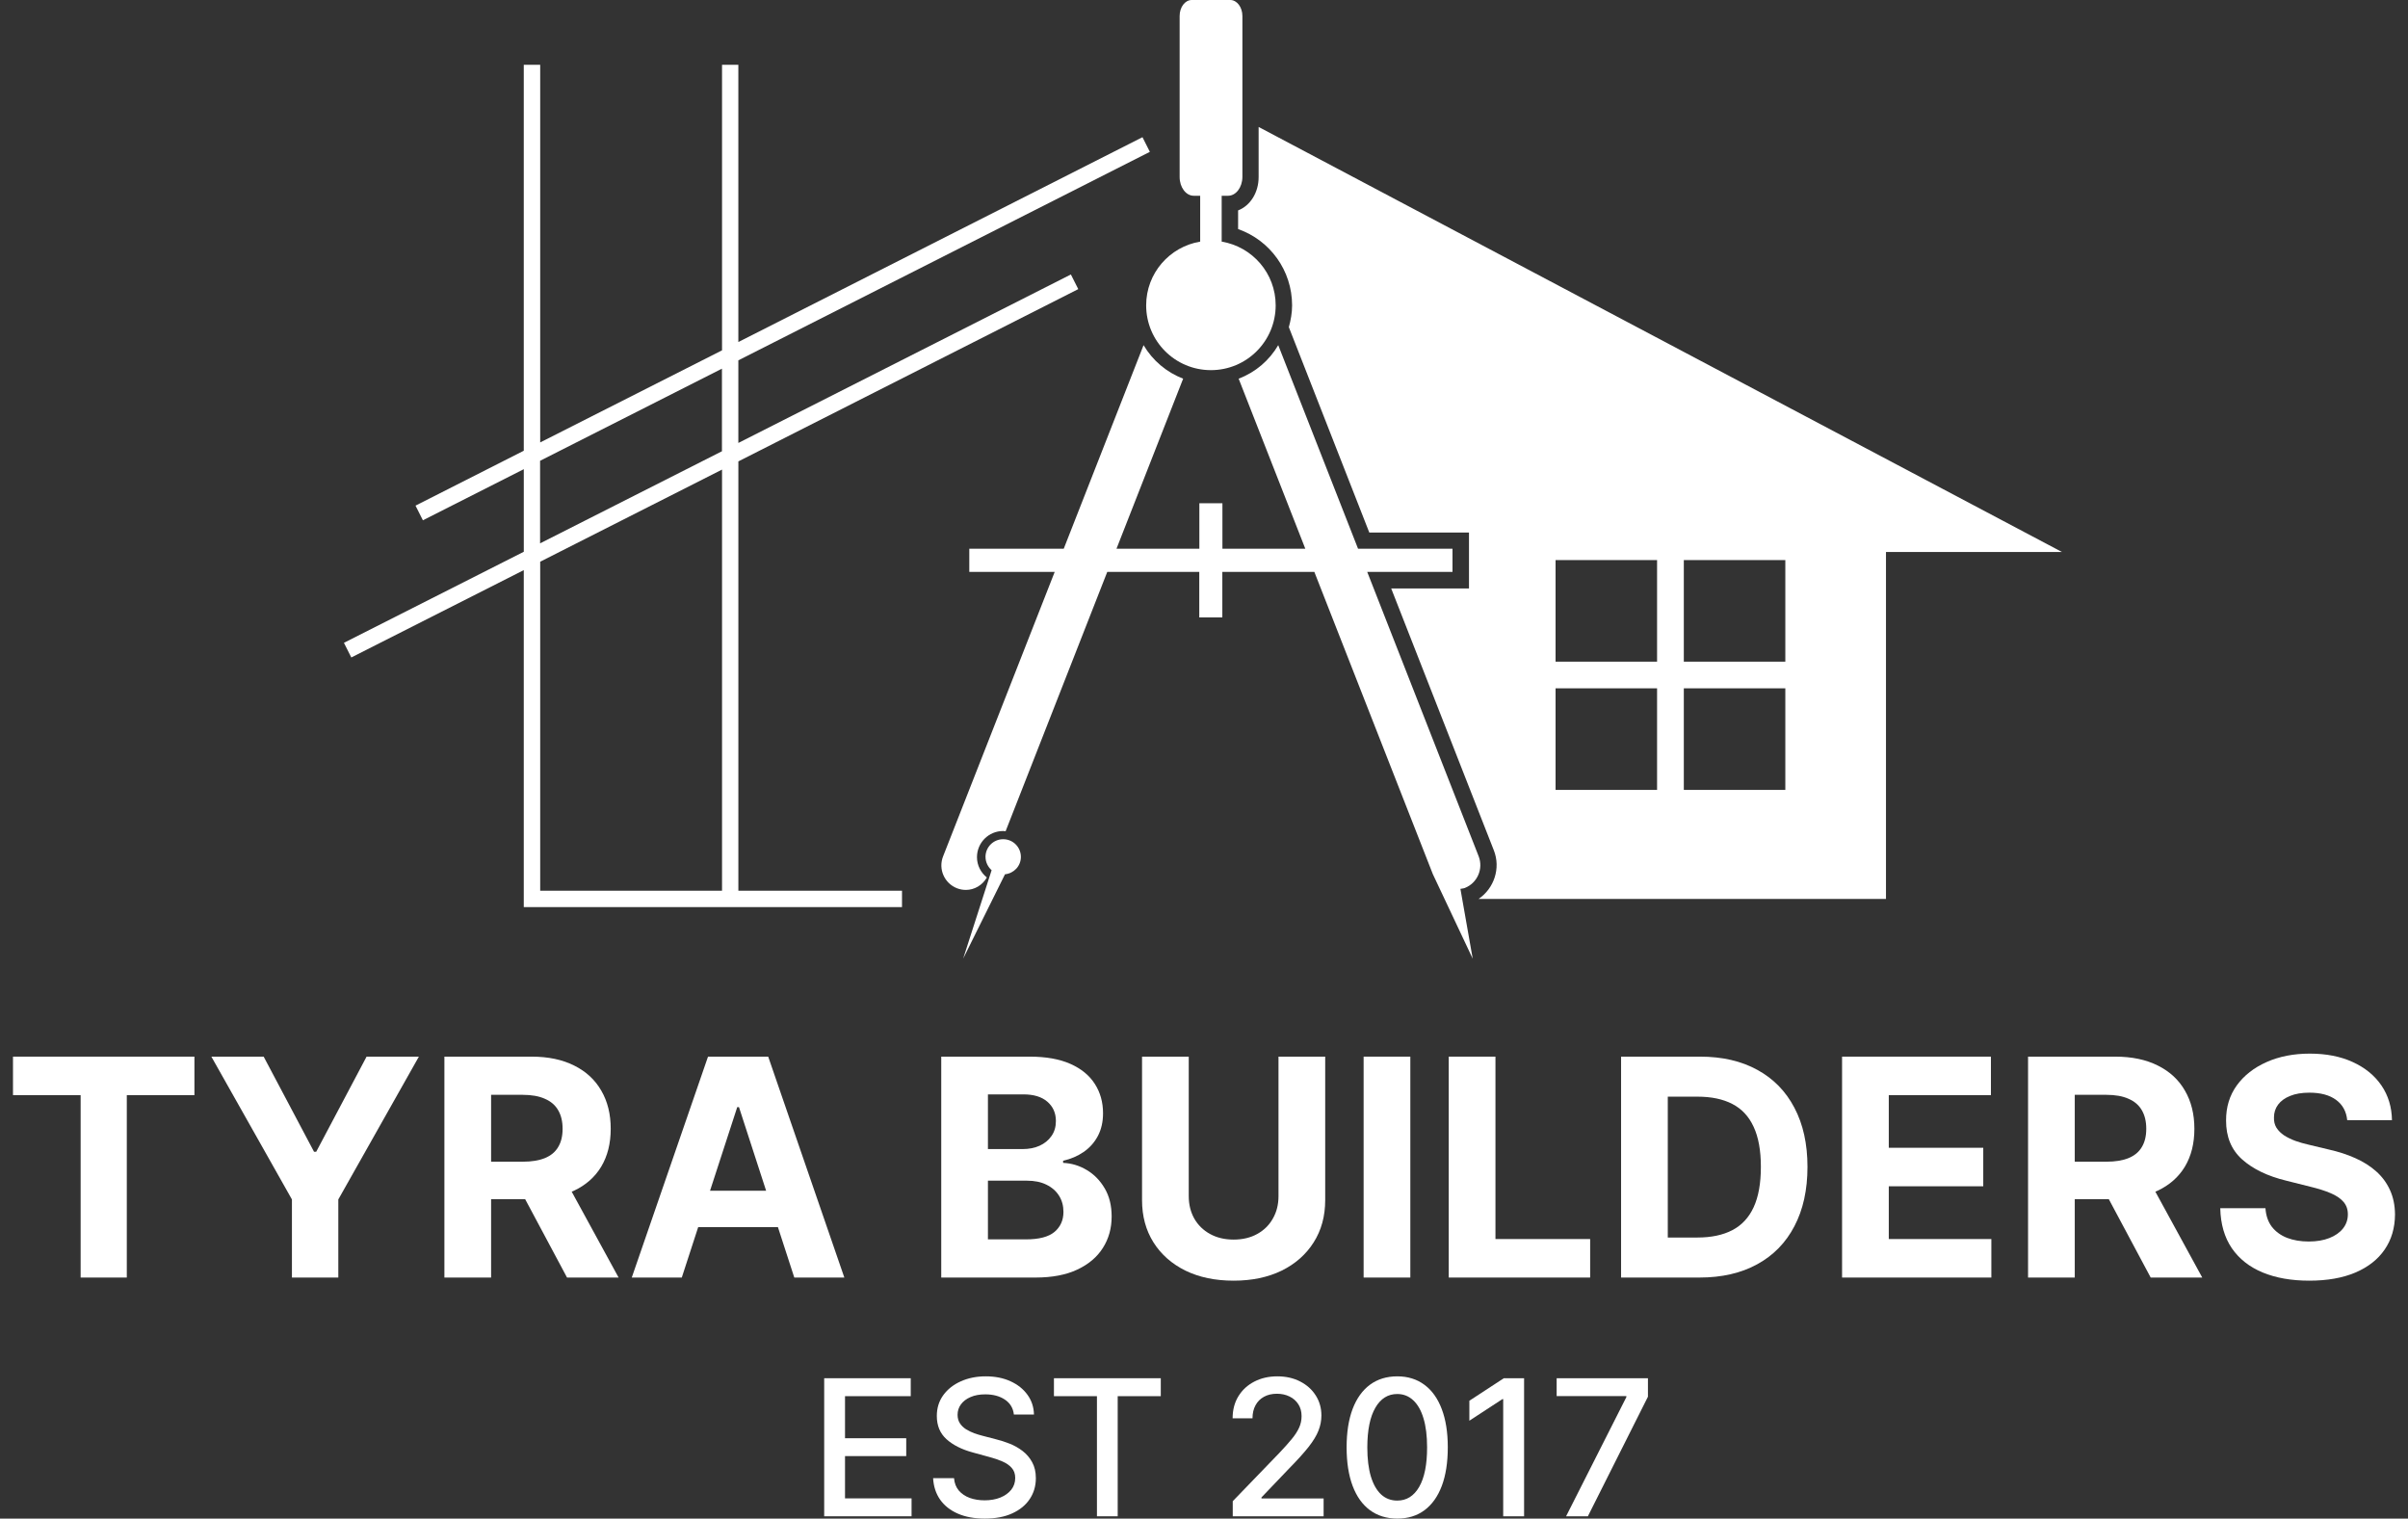 <svg xmlns="http://www.w3.org/2000/svg" width="111" height="70" viewBox="0 0 111 70" fill="none"><rect x="0" y="0" width="111" height="70" fill="#333333" stroke="none"/><path d="M72.191 69.894L74.969 64.4V64.354H71.756V63.53H75.964V64.382L73.195 69.894H72.191Z" fill="white"></path><path d="M70.255 63.53V69.894H69.292V64.493H69.255L67.732 65.488V64.568L69.32 63.53H70.255Z" fill="white"></path><path d="M64.408 70C63.917 69.998 63.497 69.868 63.149 69.612C62.801 69.355 62.535 68.981 62.35 68.49C62.166 67.999 62.074 67.407 62.074 66.715C62.074 66.025 62.166 65.436 62.35 64.947C62.537 64.458 62.804 64.085 63.152 63.828C63.502 63.572 63.921 63.443 64.408 63.443C64.894 63.443 65.312 63.573 65.66 63.832C66.008 64.088 66.274 64.461 66.459 64.95C66.645 65.437 66.738 66.025 66.738 66.715C66.738 67.409 66.646 68.002 66.462 68.493C66.277 68.982 66.011 69.356 65.663 69.615C65.315 69.872 64.897 70 64.408 70ZM64.408 69.17C64.839 69.17 65.175 68.96 65.418 68.54C65.662 68.119 65.784 67.511 65.784 66.715C65.784 66.187 65.728 65.741 65.617 65.376C65.507 65.009 65.348 64.732 65.141 64.543C64.936 64.353 64.692 64.257 64.408 64.257C63.979 64.257 63.642 64.469 63.398 64.891C63.153 65.314 63.03 65.922 63.028 66.715C63.028 67.246 63.083 67.694 63.193 68.061C63.304 68.425 63.463 68.702 63.668 68.891C63.873 69.077 64.12 69.17 64.408 69.17Z" fill="white"></path><path d="M56.825 69.894V69.198L58.979 66.967C59.209 66.725 59.398 66.512 59.547 66.33C59.699 66.146 59.812 65.971 59.886 65.805C59.961 65.639 59.998 65.463 59.998 65.277C59.998 65.065 59.948 64.883 59.849 64.73C59.749 64.574 59.614 64.455 59.442 64.372C59.27 64.287 59.076 64.245 58.861 64.245C58.633 64.245 58.434 64.291 58.264 64.385C58.094 64.478 57.964 64.609 57.873 64.779C57.781 64.949 57.736 65.148 57.736 65.376H56.819C56.819 64.989 56.908 64.65 57.086 64.36C57.264 64.07 57.509 63.845 57.82 63.685C58.13 63.524 58.484 63.443 58.879 63.443C59.279 63.443 59.631 63.523 59.936 63.682C60.243 63.84 60.482 64.055 60.654 64.329C60.826 64.6 60.912 64.907 60.912 65.249C60.912 65.485 60.867 65.716 60.778 65.942C60.691 66.167 60.539 66.419 60.321 66.697C60.104 66.972 59.801 67.307 59.414 67.7L58.149 69.024V69.071H61.014V69.894H56.825Z" fill="white"></path><path d="M48.583 64.357V63.53H53.508V64.357H51.522V69.894H50.565V64.357H48.583Z" fill="white"></path><path d="M46.736 65.202C46.703 64.908 46.566 64.68 46.326 64.518C46.085 64.355 45.783 64.273 45.418 64.273C45.157 64.273 44.931 64.314 44.741 64.397C44.55 64.478 44.402 64.59 44.297 64.733C44.193 64.874 44.141 65.034 44.141 65.214C44.141 65.366 44.176 65.496 44.247 65.606C44.319 65.716 44.414 65.808 44.53 65.882C44.648 65.955 44.774 66.016 44.909 66.066C45.043 66.114 45.173 66.153 45.297 66.184L45.919 66.346C46.122 66.395 46.33 66.463 46.543 66.547C46.757 66.632 46.955 66.744 47.137 66.883C47.319 67.022 47.466 67.194 47.578 67.399C47.692 67.604 47.749 67.85 47.749 68.135C47.749 68.496 47.656 68.816 47.469 69.096C47.285 69.375 47.017 69.596 46.664 69.758C46.314 69.919 45.891 70 45.394 70C44.917 70 44.505 69.924 44.157 69.773C43.809 69.622 43.536 69.407 43.339 69.13C43.143 68.85 43.034 68.519 43.013 68.135H43.977C43.995 68.365 44.07 68.557 44.2 68.71C44.333 68.862 44.502 68.975 44.707 69.049C44.914 69.122 45.141 69.158 45.387 69.158C45.659 69.158 45.9 69.115 46.111 69.031C46.325 68.943 46.492 68.823 46.615 68.67C46.737 68.515 46.798 68.333 46.798 68.126C46.798 67.938 46.744 67.783 46.636 67.663C46.531 67.543 46.387 67.444 46.205 67.365C46.024 67.286 45.82 67.217 45.592 67.157L44.84 66.951C44.331 66.813 43.927 66.609 43.628 66.339C43.332 66.07 43.184 65.714 43.184 65.27C43.184 64.904 43.283 64.584 43.482 64.31C43.681 64.037 43.951 63.824 44.29 63.673C44.63 63.52 45.013 63.443 45.44 63.443C45.871 63.443 46.251 63.519 46.581 63.67C46.912 63.821 47.173 64.029 47.364 64.295C47.554 64.558 47.654 64.86 47.662 65.202H46.736Z" fill="white"></path><path d="M37.992 69.894V63.53H41.982V64.357H38.952V66.296H41.774V67.119H38.952V69.068H42.02V69.894H37.992Z" fill="white"></path><path d="M108.198 51.635C108.158 51.233 107.987 50.922 107.686 50.7C107.384 50.478 106.975 50.367 106.458 50.367C106.106 50.367 105.81 50.416 105.568 50.516C105.326 50.612 105.14 50.746 105.011 50.919C104.885 51.091 104.822 51.286 104.822 51.505C104.815 51.688 104.853 51.847 104.936 51.983C105.022 52.118 105.14 52.236 105.289 52.336C105.438 52.432 105.611 52.516 105.806 52.589C106.002 52.659 106.211 52.718 106.433 52.768L107.348 52.987C107.792 53.086 108.2 53.219 108.571 53.385C108.942 53.55 109.264 53.754 109.535 53.996C109.807 54.238 110.018 54.523 110.167 54.851C110.319 55.18 110.397 55.556 110.401 55.98C110.397 56.603 110.238 57.144 109.923 57.601C109.612 58.055 109.161 58.408 108.571 58.66C107.984 58.909 107.276 59.033 106.448 59.033C105.626 59.033 104.91 58.907 104.3 58.655C103.693 58.403 103.219 58.03 102.878 57.536C102.54 57.039 102.362 56.424 102.346 55.692H104.429C104.452 56.033 104.55 56.318 104.722 56.547C104.898 56.772 105.132 56.943 105.424 57.059C105.719 57.172 106.052 57.228 106.423 57.228C106.788 57.228 107.104 57.175 107.373 57.069C107.644 56.963 107.855 56.815 108.004 56.627C108.153 56.438 108.228 56.22 108.228 55.975C108.228 55.746 108.16 55.554 108.024 55.398C107.891 55.243 107.696 55.11 107.437 55.001C107.182 54.891 106.869 54.792 106.498 54.702L105.389 54.424C104.53 54.215 103.852 53.889 103.355 53.444C102.858 53 102.611 52.402 102.614 51.649C102.611 51.033 102.775 50.494 103.107 50.033C103.441 49.573 103.9 49.213 104.484 48.955C105.067 48.696 105.73 48.567 106.473 48.567C107.228 48.567 107.888 48.696 108.452 48.955C109.018 49.213 109.459 49.573 109.774 50.033C110.089 50.494 110.251 51.028 110.261 51.635H108.198Z" fill="white"></path><path d="M93.486 58.889V48.706H97.503C98.272 48.706 98.928 48.844 99.472 49.119C100.019 49.391 100.435 49.777 100.72 50.277C101.008 50.774 101.153 51.359 101.153 52.032C101.153 52.709 101.007 53.29 100.715 53.778C100.423 54.261 100.001 54.633 99.447 54.891C98.897 55.15 98.231 55.279 97.448 55.279H94.758V53.549H97.1C97.511 53.549 97.853 53.492 98.125 53.38C98.396 53.267 98.599 53.098 98.731 52.873C98.867 52.647 98.935 52.367 98.935 52.032C98.935 51.694 98.867 51.409 98.731 51.177C98.599 50.945 98.395 50.769 98.12 50.65C97.848 50.527 97.505 50.466 97.09 50.466H95.639V58.889H93.486ZM98.985 54.255L101.516 58.889H99.139L96.663 54.255H98.985Z" fill="white"></path><path d="M84.913 58.889V48.706H91.774V50.481H87.066V52.907H91.421V54.682H87.066V57.114H91.794V58.889H84.913Z" fill="white"></path><path d="M78.336 58.889H74.726V48.706H78.366C79.39 48.706 80.272 48.91 81.011 49.318C81.75 49.722 82.319 50.304 82.716 51.063C83.117 51.822 83.318 52.73 83.318 53.787C83.318 54.848 83.117 55.76 82.716 56.522C82.319 57.284 81.747 57.87 81.001 58.277C80.258 58.685 79.37 58.889 78.336 58.889ZM76.879 57.044H78.246C78.883 57.044 79.418 56.931 79.852 56.706C80.29 56.477 80.618 56.124 80.837 55.647C81.059 55.166 81.17 54.547 81.17 53.787C81.17 53.035 81.059 52.42 80.837 51.943C80.618 51.465 80.291 51.114 79.857 50.889C79.423 50.663 78.888 50.551 78.251 50.551H76.879V57.044Z" fill="white"></path><path d="M66.782 58.889V48.706H68.935V57.114H73.3V58.889H66.782Z" fill="white"></path><path d="M65.011 48.706V58.889H62.858V48.706H65.011Z" fill="white"></path><path d="M58.934 48.706H61.087V55.319C61.087 56.061 60.909 56.711 60.555 57.268C60.203 57.825 59.711 58.259 59.078 58.571C58.445 58.879 57.707 59.033 56.865 59.033C56.02 59.033 55.281 58.879 54.648 58.571C54.015 58.259 53.523 57.825 53.171 57.268C52.82 56.711 52.644 56.061 52.644 55.319V48.706H54.797V55.135C54.797 55.523 54.882 55.867 55.051 56.169C55.223 56.471 55.465 56.708 55.777 56.88C56.088 57.052 56.451 57.139 56.865 57.139C57.283 57.139 57.646 57.052 57.954 56.88C58.266 56.708 58.506 56.471 58.675 56.169C58.848 55.867 58.934 55.523 58.934 55.135V48.706Z" fill="white"></path><path d="M43.388 58.889V48.706H47.465C48.214 48.706 48.839 48.817 49.339 49.039C49.84 49.261 50.216 49.569 50.468 49.964C50.719 50.355 50.846 50.806 50.846 51.316C50.846 51.714 50.766 52.064 50.607 52.365C50.448 52.664 50.229 52.909 49.95 53.101C49.675 53.29 49.361 53.425 49.006 53.504V53.603C49.394 53.62 49.757 53.729 50.095 53.932C50.436 54.134 50.713 54.417 50.925 54.782C51.137 55.143 51.243 55.574 51.243 56.075C51.243 56.615 51.109 57.097 50.84 57.521C50.575 57.942 50.183 58.276 49.662 58.521C49.142 58.766 48.5 58.889 47.738 58.889H43.388ZM45.54 57.129H47.295C47.895 57.129 48.333 57.014 48.608 56.786C48.883 56.553 49.021 56.245 49.021 55.861C49.021 55.579 48.953 55.33 48.817 55.115C48.681 54.9 48.487 54.73 48.235 54.608C47.987 54.485 47.69 54.424 47.345 54.424H45.54V57.129ZM45.54 52.967H47.136C47.431 52.967 47.693 52.916 47.922 52.813C48.154 52.707 48.336 52.558 48.469 52.365C48.605 52.173 48.673 51.943 48.673 51.674C48.673 51.306 48.542 51.01 48.28 50.784C48.021 50.559 47.654 50.446 47.176 50.446H45.54V52.967Z" fill="white"></path><path d="M31.428 58.889H29.122L32.637 48.706H35.411L38.921 58.889H36.614L34.064 51.033H33.984L31.428 58.889ZM31.284 54.886H36.734V56.567H31.284V54.886Z" fill="white"></path><path d="M20.485 58.889V48.706H24.502C25.271 48.706 25.928 48.844 26.471 49.119C27.018 49.391 27.434 49.777 27.719 50.277C28.008 50.774 28.152 51.359 28.152 52.032C28.152 52.709 28.006 53.29 27.714 53.778C27.423 54.261 27 54.633 26.447 54.891C25.896 55.15 25.23 55.279 24.448 55.279H21.758V53.549H24.1C24.511 53.549 24.852 53.492 25.124 53.38C25.396 53.267 25.598 53.098 25.73 52.873C25.866 52.647 25.934 52.367 25.934 52.032C25.934 51.694 25.866 51.409 25.73 51.177C25.598 50.945 25.394 50.769 25.119 50.65C24.847 50.527 24.504 50.466 24.09 50.466H22.638V58.889H20.485ZM25.984 54.255L28.515 58.889H26.138L23.662 54.255H25.984Z" fill="white"></path><path d="M9.743 48.706H12.154L14.476 53.091H14.576L16.898 48.706H19.309L15.595 55.289V58.889H13.457V55.289L9.743 48.706Z" fill="white"></path><path d="M0.599 50.481V48.706H8.962V50.481H5.845V58.889H3.717V50.481H0.599Z" fill="white"></path><g clip-path="url(#clip0_35_926)"><path d="M45.428 39.5C45.428 39.048 45.792 38.684 46.243 38.684C46.695 38.684 47.059 39.048 47.059 39.5C47.059 39.922 46.738 40.257 46.326 40.301L44.399 44.186L45.71 40.112C45.545 39.966 45.429 39.747 45.429 39.5H45.428Z" fill="white"></path><path d="M48.617 26.362H44.681V25.293H49.035L52.714 15.91C53.131 16.615 53.767 17.159 54.539 17.455L51.466 25.294H55.286V23.196H56.349V25.294H60.17L57.097 17.455C57.869 17.164 58.51 16.615 58.922 15.91L62.601 25.293H66.955V26.362H63.024L68.159 39.466C68.388 40.049 68.101 40.705 67.519 40.933C67.455 40.957 67.387 40.957 67.32 40.972L67.887 44.192L66.048 40.292L60.587 26.363H56.345V28.461H55.282V26.363H51.04L46.355 38.316C46.316 38.311 46.278 38.306 46.239 38.306C45.574 38.306 45.035 38.845 45.035 39.511C45.035 39.889 45.214 40.225 45.491 40.448C45.287 40.803 44.918 41.021 44.525 41.021C44.39 41.021 44.249 40.997 44.113 40.944C43.53 40.715 43.244 40.06 43.472 39.477L48.617 26.364V26.362Z" fill="white"></path><path d="M56.611 9.024H56.315V11.137C57.727 11.375 58.804 12.594 58.804 14.075C58.804 15.726 57.469 17.062 55.819 17.062C54.169 17.062 52.834 15.726 52.834 14.075C52.834 12.594 53.912 11.375 55.324 11.137V9.024H55.028C54.668 9.024 54.377 8.636 54.377 8.16V0.738C54.377 0.33 54.625 0 54.935 0H56.712C57.018 0 57.27 0.33 57.27 0.738V8.16C57.266 8.636 56.974 9.024 56.61 9.024H56.611Z" fill="white"></path><path d="M71.706 25.818H76.385V30.5H71.706V25.818ZM71.706 31.729H76.385V36.41H71.706V31.729ZM77.618 25.818H82.297V30.5H77.618V25.818ZM77.618 31.729H82.297V36.41H77.618V31.729ZM68.158 41.438H86.937V25.444H95.048L58.018 5.852V8.164C58.018 8.887 57.625 9.485 57.072 9.699V10.559C58.547 11.079 59.561 12.468 59.561 14.08C59.561 14.43 59.498 14.759 59.411 15.08L63.119 24.546H67.715V27.125H64.129L68.861 39.198C69.186 40.024 68.871 40.952 68.157 41.437L68.158 41.438Z" fill="white"></path><path d="M24.901 21.238L33.279 16.994V20.801L24.896 25.046V21.238H24.901ZM24.901 25.892L33.283 21.646V41.059H24.901V25.892ZM15.854 29.631L16.194 30.306L24.144 26.28V41.812H41.579V41.059H34.036V21.268L49.704 13.327L49.364 12.652L34.035 20.418V16.61L53.004 6.999L52.664 6.324L34.035 15.766V2.987H33.283V16.149L24.901 20.394V2.987H24.144V20.777L19.154 23.307L19.494 23.983L24.145 21.627V25.434L15.854 29.631Z" fill="white"></path></g><defs><clipPath id="clip0_35_926"><rect width="79.195" height="44.191" fill="white" transform="translate(15.854)"></rect></clipPath></defs></svg>